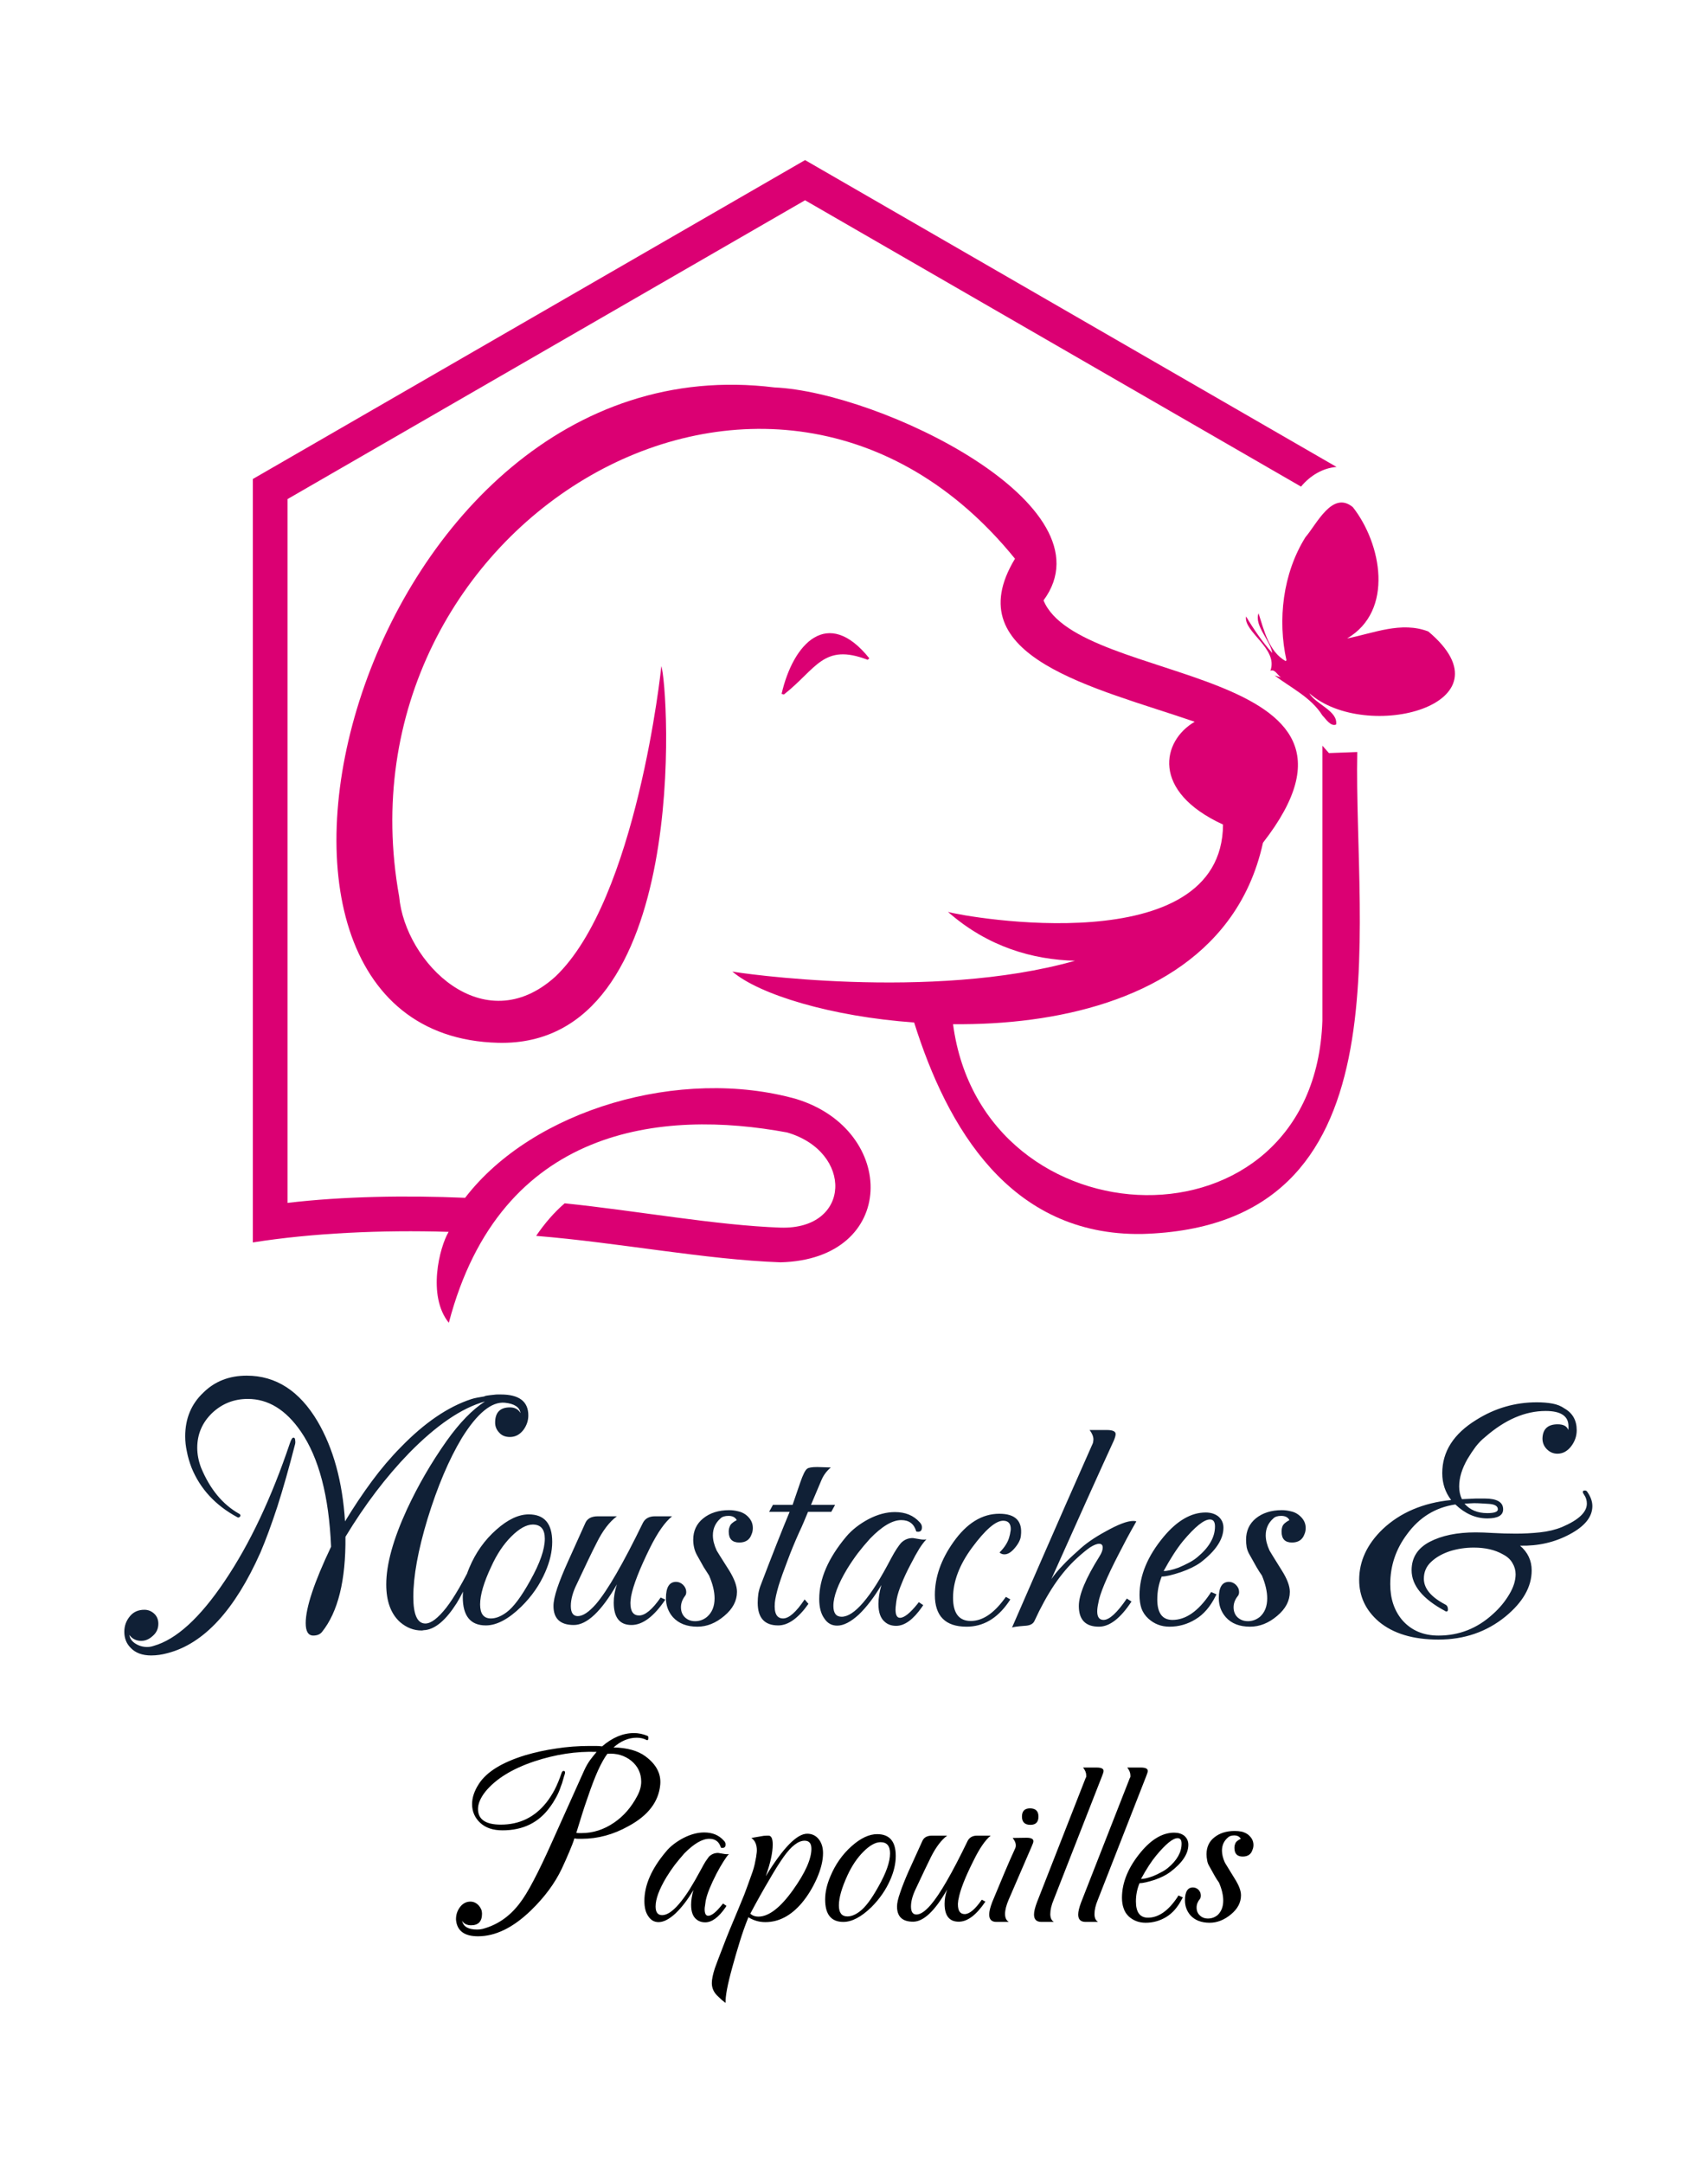<svg xmlns="http://www.w3.org/2000/svg" xmlns:xlink="http://www.w3.org/1999/xlink" viewBox="0 0 8.079 10.228"><g transform="matrix(1,0,0,1,0.756,6.505)"><g clip-path="url(#SvgjsClipPath1001)"><g clip-path="url(#SvgjsClipPath1000e99453ee-bbf8-4736-9c41-c96931768a00)"><path d=" M 3.348 -3.385 C 3.348 -3.385 3.356 -3.392 3.356 -3.392 C 3.159 -3.638 2.996 -3.463 2.941 -3.224 C 2.941 -3.224 2.952 -3.221 2.952 -3.221 C 3.106 -3.342 3.138 -3.466 3.348 -3.385 Z" fill="#db0073" transform="matrix(1,0,0,1,0,0)" fill-rule="nonzero"></path></g><g clip-path="url(#SvgjsClipPath1000e99453ee-bbf8-4736-9c41-c96931768a00)"><path d=" M 6 -3.519 C 5.872 -3.568 5.742 -3.511 5.616 -3.486 C 5.839 -3.617 5.779 -3.934 5.643 -4.107 C 5.546 -4.187 5.472 -4.026 5.419 -3.965 C 5.311 -3.792 5.287 -3.573 5.329 -3.383 C 5.328 -3.381 5.326 -3.38 5.325 -3.379 C 5.246 -3.424 5.223 -3.524 5.197 -3.605 C 5.176 -3.547 5.252 -3.478 5.262 -3.417 C 5.214 -3.471 5.173 -3.531 5.138 -3.59 C 5.125 -3.517 5.292 -3.438 5.253 -3.333 C 5.274 -3.343 5.288 -3.311 5.303 -3.302 C 5.295 -3.304 5.284 -3.308 5.273 -3.311 C 5.352 -3.251 5.445 -3.208 5.499 -3.122 C 5.515 -3.106 5.538 -3.068 5.564 -3.079 C 5.573 -3.144 5.468 -3.174 5.437 -3.227 C 5.705 -2.989 6.412 -3.173 6 -3.519 Z" fill="#db0073" transform="matrix(1,0,0,1,0,0)" fill-rule="nonzero"></path></g><g clip-path="url(#SvgjsClipPath1000e99453ee-bbf8-4736-9c41-c96931768a00)"><path d=" M 3.011 -1.308 C 2.464 -1.462 1.766 -1.26 1.444 -0.841 C 1.164 -0.853 0.867 -0.848 0.604 -0.817 L 0.604 -4.145 L 3.052 -5.558 L 5.398 -4.204 C 5.441 -4.256 5.501 -4.292 5.566 -4.297 L 3.052 -5.748 L 0.44 -4.24 L 0.44 -0.63 C 0.717 -0.674 1.05 -0.69 1.366 -0.68 C 1.323 -0.608 1.264 -0.377 1.367 -0.25 C 1.612 -1.184 2.38 -1.259 2.967 -1.15 C 3.28 -1.059 3.272 -0.69 2.936 -0.7 C 2.629 -0.711 2.256 -0.78 1.915 -0.815 C 1.866 -0.773 1.821 -0.721 1.78 -0.661 C 2.173 -0.629 2.577 -0.549 2.936 -0.536 C 3.492 -0.55 3.49 -1.161 3.011 -1.308 Z" fill="#db0073" transform="matrix(1,0,0,1,0,0)" fill-rule="nonzero"></path></g><g clip-path="url(#SvgjsClipPath1000e99453ee-bbf8-4736-9c41-c96931768a00)"><path d=" M 5.664 -2.949 C 5.587 -2.946 5.576 -2.946 5.53 -2.944 L 5.499 -2.979 C 5.499 -2.979 5.499 -1.679 5.499 -1.679 C 5.462 -0.556 3.892 -0.607 3.752 -1.662 C 4.243 -1.657 4.773 -1.778 5.051 -2.149 L 5.051 -2.149 C 5.129 -2.253 5.186 -2.375 5.218 -2.52 C 5.881 -3.372 4.347 -3.257 4.18 -3.666 C 4.513 -4.117 3.405 -4.651 2.907 -4.673 C 0.945 -4.916 0.103 -1.612 1.6 -1.574 C 2.521 -1.551 2.405 -3.27 2.372 -3.355 C 2.372 -3.344 2.255 -2.252 1.871 -1.887 C 1.531 -1.58 1.16 -1.953 1.132 -2.266 C 0.816 -4.024 2.893 -5.284 4.045 -3.863 C 3.762 -3.396 4.424 -3.254 4.895 -3.092 C 4.74 -3.002 4.687 -2.763 5.029 -2.606 C 5.025 -1.954 3.814 -2.168 3.728 -2.193 C 3.918 -2.026 4.131 -1.967 4.329 -1.962 C 3.649 -1.769 2.724 -1.906 2.708 -1.911 C 2.835 -1.802 3.176 -1.698 3.568 -1.67 C 3.723 -1.176 4.02 -0.66 4.646 -0.67 C 5.911 -0.705 5.647 -2.092 5.664 -2.949 Z" fill="#db0073" transform="matrix(1,0,0,1,0,0)" fill-rule="nonzero"></path></g></g><g><path d=" M 0.726 1.229 Q 0.69 1.229 0.69 1.17 Q 0.69 1.061 0.81 0.809 Q 0.795 0.45 0.667 0.264 Q 0.561 0.11 0.416 0.11 Q 0.318 0.11 0.247 0.177 Q 0.177 0.245 0.177 0.341 Q 0.177 0.387 0.195 0.435 Q 0.258 0.587 0.375 0.653 Q 0.384 0.657 0.38 0.666 Q 0.372 0.674 0.366 0.669 Q 0.211 0.585 0.15 0.435 Q 0.135 0.396 0.128 0.359 Q 0.12 0.323 0.12 0.287 Q 0.12 0.161 0.206 0.08 Q 0.287 0 0.411 0 Q 0.618 0 0.746 0.216 Q 0.858 0.407 0.876 0.689 Q 0.938 0.587 1.003 0.499 Q 1.068 0.411 1.14 0.338 Q 1.308 0.165 1.473 0.111 Q 1.485 0.107 1.501 0.104 Q 1.516 0.101 1.536 0.098 Q 1.533 0.095 1.583 0.09 Q 1.59 0.089 1.598 0.089 Q 1.607 0.089 1.613 0.089 Q 1.743 0.089 1.743 0.188 Q 1.743 0.224 1.721 0.255 Q 1.695 0.29 1.656 0.29 Q 1.623 0.29 1.605 0.269 Q 1.586 0.249 1.586 0.222 Q 1.586 0.15 1.656 0.15 Q 1.691 0.15 1.706 0.177 Q 1.7 0.135 1.632 0.128 Q 1.538 0.119 1.429 0.294 Q 1.337 0.447 1.266 0.678 Q 1.199 0.9 1.199 1.046 Q 1.199 1.172 1.256 1.172 Q 1.296 1.172 1.355 1.097 Q 1.411 1.025 1.49 0.863 Q 1.496 0.848 1.504 0.845 L 1.506 0.845 Q 1.512 0.845 1.512 0.855 Q 1.512 0.867 1.506 0.879 Q 1.423 1.047 1.404 1.076 Q 1.329 1.194 1.256 1.203 Q 1.251 1.203 1.246 1.204 Q 1.242 1.205 1.238 1.205 Q 1.183 1.205 1.137 1.166 Q 1.071 1.107 1.071 0.987 Q 1.071 0.845 1.169 0.632 Q 1.248 0.462 1.357 0.308 Q 1.449 0.179 1.538 0.122 Q 1.373 0.168 1.179 0.366 Q 1.016 0.534 0.878 0.762 Q 0.881 1.07 0.767 1.212 Q 0.753 1.229 0.726 1.229 M -0.041 1.323 Q -0.104 1.323 -0.138 1.287 Q -0.168 1.257 -0.168 1.211 Q -0.168 1.169 -0.141 1.137 Q -0.116 1.107 -0.073 1.107 Q -0.045 1.107 -0.024 1.128 Q -0.007 1.146 -0.007 1.173 Q -0.007 1.209 -0.035 1.232 Q -0.059 1.254 -0.088 1.254 Q -0.124 1.254 -0.144 1.226 Q -0.141 1.25 -0.117 1.266 Q -0.091 1.283 -0.06 1.283 Q -0.045 1.283 -0.03 1.278 Q 0.131 1.233 0.307 0.971 Q 0.396 0.839 0.473 0.676 Q 0.55 0.513 0.615 0.32 Q 0.624 0.293 0.632 0.293 Q 0.639 0.293 0.64 0.303 Q 0.642 0.314 0.64 0.323 Q 0.597 0.491 0.556 0.619 Q 0.514 0.747 0.476 0.836 Q 0.294 1.245 0.037 1.312 Q -0.003 1.323 -0.041 1.323 M 1.542 1.181 Q 1.433 1.181 1.433 1.047 Q 1.433 0.981 1.464 0.908 Q 1.509 0.801 1.592 0.728 Q 1.673 0.656 1.745 0.656 Q 1.856 0.656 1.856 0.786 Q 1.856 0.854 1.823 0.929 Q 1.784 1.019 1.71 1.092 Q 1.619 1.181 1.542 1.181 M 1.566 1.148 Q 1.601 1.148 1.64 1.119 Q 1.689 1.083 1.752 0.969 Q 1.821 0.846 1.821 0.771 Q 1.821 0.704 1.764 0.704 Q 1.719 0.704 1.662 0.761 Q 1.607 0.816 1.568 0.902 Q 1.515 1.014 1.515 1.082 Q 1.515 1.148 1.566 1.148 M 1.958 1.179 Q 1.862 1.179 1.862 1.089 Q 1.862 1.058 1.88 1.004 Q 1.898 0.951 1.931 0.878 L 2.013 0.696 Q 2.027 0.665 2.072 0.665 L 2.162 0.665 Q 2.109 0.704 2.066 0.791 Q 2.049 0.824 2.026 0.872 Q 2.003 0.921 1.973 0.984 Q 1.944 1.042 1.944 1.089 Q 1.944 1.137 1.977 1.137 Q 2.013 1.137 2.063 1.08 Q 2.145 0.984 2.285 0.696 Q 2.301 0.665 2.342 0.665 L 2.423 0.665 Q 2.373 0.705 2.319 0.813 Q 2.244 0.965 2.229 1.044 Q 2.228 1.053 2.227 1.061 Q 2.226 1.068 2.226 1.076 Q 2.226 1.134 2.267 1.134 Q 2.31 1.134 2.369 1.049 L 2.391 1.059 Q 2.31 1.179 2.231 1.179 Q 2.147 1.179 2.147 1.073 Q 2.147 1.032 2.162 0.987 Q 2.051 1.179 1.958 1.179 M 2.543 1.187 Q 2.468 1.187 2.427 1.142 Q 2.394 1.104 2.394 1.052 Q 2.394 0.975 2.442 0.975 Q 2.46 0.975 2.475 0.989 Q 2.49 1.004 2.49 1.023 Q 2.49 1.035 2.484 1.042 Q 2.465 1.067 2.465 1.095 Q 2.465 1.124 2.483 1.142 Q 2.502 1.161 2.532 1.161 Q 2.564 1.161 2.589 1.14 Q 2.624 1.109 2.624 1.053 Q 2.624 1.005 2.598 0.945 Q 2.588 0.93 2.573 0.906 Q 2.559 0.882 2.541 0.849 Q 2.531 0.831 2.527 0.812 Q 2.523 0.794 2.523 0.776 Q 2.523 0.713 2.57 0.675 Q 2.618 0.636 2.693 0.636 Q 2.714 0.636 2.734 0.641 Q 2.754 0.645 2.771 0.657 Q 2.805 0.683 2.805 0.72 Q 2.805 0.737 2.799 0.75 Q 2.786 0.789 2.741 0.789 Q 2.691 0.789 2.691 0.738 Q 2.691 0.723 2.696 0.713 Q 2.7 0.698 2.729 0.683 Q 2.718 0.663 2.69 0.663 Q 2.664 0.663 2.652 0.675 Q 2.616 0.707 2.616 0.755 Q 2.616 0.788 2.634 0.827 Q 2.637 0.833 2.693 0.921 Q 2.73 0.981 2.73 1.022 Q 2.73 1.086 2.67 1.136 Q 2.61 1.187 2.543 1.187 M 2.925 1.181 Q 2.828 1.181 2.828 1.074 Q 2.828 1.053 2.831 1.031 Q 2.835 1.008 2.844 0.986 Q 2.924 0.776 2.979 0.644 L 2.882 0.644 L 2.9 0.611 L 2.993 0.611 L 3.029 0.506 Q 3.048 0.45 3.062 0.44 Q 3.072 0.432 3.11 0.432 L 3.174 0.434 Q 3.144 0.459 3.129 0.495 L 3.08 0.611 L 3.194 0.611 L 3.176 0.644 L 3.066 0.644 Q 3.056 0.668 3.046 0.692 Q 3.036 0.716 3.024 0.741 Q 2.993 0.81 2.97 0.872 Q 2.943 0.942 2.927 0.993 Q 2.912 1.044 2.909 1.074 Q 2.903 1.148 2.948 1.148 Q 2.99 1.148 3.05 1.058 L 3.068 1.079 Q 2.996 1.181 2.925 1.181 M 3.483 1.183 Q 3.45 1.183 3.429 1.164 Q 3.399 1.139 3.399 1.079 Q 3.399 1.04 3.413 0.99 Q 3.362 1.076 3.306 1.13 Q 3.249 1.182 3.204 1.182 Q 3.165 1.182 3.143 1.148 Q 3.119 1.115 3.119 1.056 Q 3.119 0.914 3.246 0.762 Q 3.267 0.737 3.294 0.716 Q 3.321 0.695 3.353 0.678 Q 3.417 0.645 3.477 0.645 Q 3.551 0.645 3.594 0.693 Q 3.605 0.704 3.605 0.717 Q 3.605 0.743 3.578 0.737 Q 3.563 0.683 3.507 0.683 Q 3.444 0.683 3.359 0.771 Q 3.329 0.804 3.302 0.839 Q 3.275 0.875 3.251 0.914 Q 3.186 1.022 3.186 1.089 Q 3.186 1.14 3.225 1.14 Q 3.269 1.14 3.326 1.074 Q 3.357 1.038 3.39 0.986 Q 3.423 0.933 3.459 0.864 Q 3.474 0.836 3.486 0.818 Q 3.498 0.8 3.506 0.791 Q 3.53 0.767 3.563 0.768 L 3.593 0.773 Q 3.612 0.777 3.626 0.774 Q 3.612 0.788 3.593 0.817 Q 3.575 0.846 3.551 0.893 Q 3.525 0.942 3.509 0.983 Q 3.492 1.023 3.486 1.054 Q 3.483 1.07 3.482 1.082 Q 3.48 1.095 3.48 1.106 Q 3.48 1.145 3.501 1.145 Q 3.531 1.145 3.584 1.079 L 3.59 1.071 L 3.611 1.085 L 3.605 1.094 Q 3.543 1.183 3.483 1.183 M 3.816 1.187 Q 3.666 1.187 3.666 1.037 Q 3.666 0.911 3.753 0.788 Q 3.848 0.653 3.971 0.653 Q 4.085 0.653 4.073 0.756 Q 4.071 0.783 4.044 0.815 Q 4.019 0.845 3.995 0.845 Q 3.981 0.845 3.972 0.836 Q 4.01 0.798 4.019 0.759 Q 4.022 0.749 4.023 0.74 Q 4.025 0.732 4.025 0.725 Q 4.025 0.686 3.989 0.686 Q 3.936 0.686 3.842 0.813 Q 3.752 0.935 3.752 1.05 Q 3.752 1.16 3.836 1.16 Q 3.917 1.16 3.993 1.058 L 4.002 1.046 L 4.023 1.058 L 4.013 1.073 Q 3.933 1.187 3.816 1.187 M 4.031 1.191 Q 4.082 1.074 4.177 0.856 Q 4.272 0.638 4.413 0.32 Q 4.415 0.315 4.415 0.311 Q 4.416 0.306 4.416 0.302 Q 4.416 0.281 4.398 0.257 L 4.479 0.257 Q 4.521 0.257 4.521 0.276 Q 4.521 0.287 4.512 0.308 Q 4.466 0.408 4.392 0.572 Q 4.319 0.735 4.217 0.962 Q 4.239 0.93 4.271 0.897 Q 4.302 0.864 4.341 0.83 Q 4.368 0.804 4.401 0.781 Q 4.434 0.758 4.473 0.737 Q 4.562 0.687 4.604 0.687 Q 4.614 0.687 4.619 0.689 Q 4.595 0.731 4.574 0.77 Q 4.554 0.809 4.536 0.843 Q 4.449 1.011 4.439 1.076 Q 4.434 1.098 4.434 1.115 Q 4.434 1.155 4.464 1.155 Q 4.505 1.155 4.574 1.054 L 4.596 1.068 Q 4.518 1.187 4.442 1.187 Q 4.347 1.187 4.347 1.089 Q 4.347 1.01 4.445 0.854 Q 4.46 0.83 4.46 0.813 Q 4.46 0.795 4.443 0.795 Q 4.427 0.795 4.4 0.812 Q 4.374 0.83 4.338 0.863 Q 4.281 0.915 4.231 0.989 Q 4.181 1.064 4.137 1.16 Q 4.127 1.182 4.089 1.183 Q 4.04 1.187 4.031 1.191 M 4.776 1.187 Q 4.718 1.187 4.676 1.149 Q 4.653 1.128 4.643 1.1 Q 4.634 1.073 4.634 1.037 Q 4.634 0.899 4.748 0.762 Q 4.844 0.647 4.947 0.647 Q 4.982 0.647 5.006 0.665 Q 5.031 0.686 5.031 0.719 Q 5.031 0.801 4.922 0.884 Q 4.887 0.909 4.83 0.929 Q 4.767 0.95 4.739 0.95 Q 4.718 1.001 4.718 1.058 Q 4.718 1.155 4.79 1.155 Q 4.884 1.155 4.967 1.032 L 4.973 1.023 L 4.998 1.034 L 4.994 1.042 Q 4.956 1.118 4.899 1.152 Q 4.842 1.187 4.776 1.187 M 4.748 0.924 Q 4.773 0.924 4.818 0.908 Q 4.844 0.897 4.867 0.885 Q 4.89 0.873 4.908 0.858 Q 4.991 0.789 4.991 0.713 Q 4.991 0.68 4.967 0.68 Q 4.925 0.68 4.839 0.783 Q 4.796 0.836 4.748 0.924 M 5.157 1.187 Q 5.082 1.187 5.042 1.142 Q 5.009 1.104 5.009 1.052 Q 5.009 0.975 5.057 0.975 Q 5.075 0.975 5.09 0.989 Q 5.105 1.004 5.105 1.023 Q 5.105 1.035 5.099 1.042 Q 5.079 1.067 5.079 1.095 Q 5.079 1.124 5.097 1.142 Q 5.117 1.161 5.147 1.161 Q 5.178 1.161 5.204 1.14 Q 5.238 1.109 5.238 1.053 Q 5.238 1.005 5.213 0.945 Q 5.202 0.93 5.188 0.906 Q 5.174 0.882 5.156 0.849 Q 5.145 0.831 5.141 0.812 Q 5.138 0.794 5.138 0.776 Q 5.138 0.713 5.184 0.675 Q 5.232 0.636 5.307 0.636 Q 5.328 0.636 5.348 0.641 Q 5.369 0.645 5.385 0.657 Q 5.42 0.683 5.42 0.72 Q 5.42 0.737 5.414 0.75 Q 5.4 0.789 5.355 0.789 Q 5.306 0.789 5.306 0.738 Q 5.306 0.723 5.31 0.713 Q 5.315 0.698 5.343 0.683 Q 5.333 0.663 5.304 0.663 Q 5.279 0.663 5.267 0.675 Q 5.231 0.707 5.231 0.755 Q 5.231 0.788 5.249 0.827 Q 5.252 0.833 5.307 0.921 Q 5.345 0.981 5.345 1.022 Q 5.345 1.086 5.285 1.136 Q 5.225 1.187 5.157 1.187 M 6.048 1.248 Q 5.868 1.248 5.766 1.163 Q 5.673 1.083 5.673 0.966 Q 5.673 0.833 5.784 0.726 Q 5.909 0.608 6.108 0.588 Q 6.066 0.533 6.066 0.461 Q 6.066 0.308 6.227 0.209 Q 6.359 0.126 6.513 0.126 Q 6.554 0.126 6.587 0.132 Q 6.62 0.138 6.644 0.155 Q 6.702 0.188 6.702 0.258 Q 6.702 0.3 6.675 0.335 Q 6.648 0.369 6.611 0.369 Q 6.582 0.369 6.561 0.348 Q 6.54 0.327 6.54 0.297 Q 6.542 0.23 6.612 0.23 Q 6.653 0.23 6.662 0.257 Q 6.663 0.252 6.663 0.248 Q 6.663 0.243 6.663 0.239 Q 6.663 0.167 6.555 0.167 Q 6.41 0.167 6.269 0.29 Q 6.245 0.309 6.224 0.336 Q 6.204 0.363 6.186 0.393 Q 6.146 0.462 6.146 0.524 Q 6.146 0.557 6.159 0.584 Q 6.198 0.582 6.225 0.581 Q 6.252 0.581 6.267 0.581 Q 6.354 0.581 6.354 0.632 Q 6.354 0.675 6.279 0.675 Q 6.197 0.675 6.128 0.609 Q 5.987 0.63 5.9 0.749 Q 5.82 0.855 5.82 0.986 Q 5.82 1.088 5.876 1.155 Q 5.94 1.229 6.048 1.229 Q 6.195 1.229 6.306 1.127 Q 6.353 1.085 6.383 1.034 Q 6.413 0.984 6.413 0.939 Q 6.413 0.911 6.398 0.886 Q 6.384 0.861 6.353 0.845 Q 6.297 0.813 6.215 0.813 Q 6.156 0.813 6.102 0.83 Q 6.048 0.848 6.014 0.88 Q 5.979 0.912 5.979 0.96 Q 5.979 1.029 6.08 1.082 Q 6.093 1.088 6.093 1.106 Q 6.093 1.115 6.086 1.115 Q 6.081 1.115 6.08 1.113 Q 5.921 1.028 5.921 0.92 Q 5.921 0.831 6.006 0.786 Q 6.092 0.741 6.224 0.741 Q 6.258 0.741 6.308 0.744 Q 6.359 0.747 6.414 0.747 Q 6.471 0.747 6.528 0.741 Q 6.585 0.735 6.632 0.716 Q 6.75 0.666 6.75 0.605 Q 6.75 0.582 6.737 0.563 Q 6.723 0.543 6.741 0.543 Q 6.749 0.543 6.753 0.551 Q 6.776 0.584 6.776 0.617 Q 6.776 0.693 6.669 0.75 Q 6.563 0.807 6.434 0.804 Q 6.489 0.851 6.489 0.921 Q 6.489 1.037 6.365 1.139 Q 6.231 1.248 6.048 1.248 M 6.279 0.65 Q 6.329 0.65 6.329 0.632 Q 6.329 0.608 6.282 0.606 Q 6.266 0.605 6.249 0.604 Q 6.233 0.603 6.216 0.603 Q 6.206 0.603 6.194 0.604 Q 6.183 0.605 6.171 0.605 Q 6.21 0.65 6.279 0.65" fill="#102036" fill-rule="nonzero"></path></g><g><path d=" M 1.505 2.651 Q 1.408 2.651 1.401 2.573 Q 1.4 2.54 1.419 2.514 Q 1.439 2.487 1.469 2.487 Q 1.492 2.487 1.509 2.506 Q 1.524 2.523 1.524 2.544 Q 1.524 2.599 1.472 2.599 Q 1.459 2.599 1.448 2.594 Q 1.436 2.589 1.43 2.577 Q 1.437 2.619 1.501 2.619 Q 1.516 2.619 1.527 2.616 Q 1.629 2.589 1.699 2.499 Q 1.73 2.46 1.768 2.387 Q 1.806 2.315 1.852 2.212 L 2.008 1.865 Q 2.02 1.839 2.035 1.818 Q 2.05 1.798 2.066 1.779 Q 1.922 1.774 1.771 1.824 Q 1.613 1.877 1.539 1.968 Q 1.505 2.012 1.505 2.049 Q 1.505 2.123 1.613 2.123 Q 1.745 2.123 1.828 2.019 Q 1.848 1.994 1.867 1.959 Q 1.885 1.924 1.901 1.877 Q 1.904 1.869 1.91 1.869 Q 1.919 1.869 1.916 1.882 Q 1.911 1.897 1.907 1.912 Q 1.903 1.928 1.897 1.942 Q 1.888 1.97 1.874 1.995 Q 1.861 2.019 1.846 2.039 Q 1.767 2.15 1.621 2.15 Q 1.554 2.15 1.516 2.115 Q 1.477 2.079 1.477 2.026 Q 1.477 1.979 1.51 1.929 Q 1.565 1.845 1.728 1.795 Q 1.799 1.774 1.875 1.763 Q 1.951 1.751 2.033 1.751 Q 2.049 1.751 2.063 1.751 Q 2.078 1.751 2.092 1.753 Q 2.165 1.69 2.243 1.69 Q 2.274 1.69 2.306 1.703 Q 2.311 1.705 2.311 1.712 Q 2.311 1.726 2.303 1.723 Q 2.282 1.712 2.256 1.712 Q 2.198 1.712 2.146 1.758 Q 2.243 1.76 2.297 1.8 Q 2.374 1.857 2.367 1.934 Q 2.356 2.055 2.217 2.13 Q 2.11 2.19 1.996 2.19 Q 1.988 2.19 1.979 2.19 Q 1.97 2.19 1.961 2.188 Q 1.953 2.214 1.937 2.251 Q 1.922 2.287 1.901 2.332 Q 1.852 2.435 1.755 2.529 Q 1.629 2.651 1.505 2.651 M 1.995 2.163 Q 2.076 2.163 2.148 2.114 Q 2.216 2.068 2.258 1.988 Q 2.277 1.953 2.277 1.92 Q 2.277 1.86 2.23 1.821 Q 2.182 1.783 2.117 1.788 Q 2.097 1.814 2.073 1.866 Q 2.05 1.917 2.024 1.994 Q 2.009 2.036 1.996 2.078 Q 1.983 2.121 1.97 2.162 Q 1.976 2.163 1.983 2.163 Q 1.989 2.163 1.995 2.163 M 2.58 2.585 Q 2.554 2.585 2.537 2.57 Q 2.513 2.55 2.513 2.502 Q 2.513 2.471 2.524 2.432 Q 2.484 2.5 2.44 2.542 Q 2.395 2.584 2.359 2.584 Q 2.329 2.584 2.311 2.557 Q 2.292 2.531 2.292 2.484 Q 2.292 2.372 2.393 2.252 Q 2.409 2.232 2.43 2.216 Q 2.452 2.199 2.477 2.186 Q 2.528 2.16 2.575 2.16 Q 2.633 2.16 2.667 2.198 Q 2.676 2.206 2.676 2.217 Q 2.676 2.237 2.654 2.232 Q 2.642 2.19 2.599 2.19 Q 2.549 2.19 2.481 2.259 Q 2.458 2.285 2.436 2.313 Q 2.415 2.341 2.396 2.372 Q 2.345 2.457 2.345 2.51 Q 2.345 2.551 2.376 2.551 Q 2.41 2.551 2.455 2.499 Q 2.48 2.47 2.506 2.429 Q 2.532 2.387 2.561 2.333 Q 2.573 2.31 2.582 2.296 Q 2.592 2.282 2.597 2.275 Q 2.616 2.256 2.642 2.257 L 2.666 2.261 Q 2.682 2.264 2.692 2.262 Q 2.682 2.272 2.667 2.296 Q 2.652 2.319 2.633 2.355 Q 2.613 2.394 2.6 2.426 Q 2.587 2.458 2.582 2.483 Q 2.58 2.495 2.579 2.505 Q 2.577 2.515 2.577 2.523 Q 2.577 2.554 2.594 2.554 Q 2.618 2.554 2.659 2.502 L 2.664 2.496 L 2.68 2.507 L 2.676 2.514 Q 2.627 2.585 2.58 2.585 M 2.676 2.966 Q 2.668 2.96 2.658 2.952 Q 2.649 2.943 2.636 2.931 Q 2.611 2.906 2.611 2.872 Q 2.611 2.847 2.625 2.803 Q 2.637 2.769 2.664 2.7 Q 2.69 2.631 2.734 2.528 Q 2.747 2.497 2.764 2.455 Q 2.78 2.413 2.799 2.359 Q 2.804 2.346 2.809 2.329 Q 2.814 2.312 2.818 2.289 Q 2.821 2.276 2.822 2.265 Q 2.824 2.253 2.824 2.245 Q 2.824 2.204 2.798 2.186 L 2.856 2.176 Q 2.866 2.175 2.872 2.175 Q 2.877 2.175 2.879 2.175 Q 2.899 2.175 2.899 2.217 Q 2.899 2.275 2.866 2.367 Q 2.989 2.166 3.062 2.166 Q 3.098 2.166 3.119 2.195 Q 3.137 2.22 3.137 2.258 Q 3.137 2.31 3.108 2.377 Q 3.078 2.444 3.037 2.493 Q 2.96 2.584 2.864 2.584 Q 2.821 2.584 2.784 2.561 Q 2.761 2.618 2.743 2.677 Q 2.725 2.735 2.708 2.797 Q 2.674 2.92 2.676 2.966 M 2.831 2.558 Q 2.905 2.558 2.995 2.432 Q 3.082 2.31 3.082 2.237 Q 3.082 2.199 3.05 2.199 Q 3.005 2.199 2.951 2.275 Q 2.921 2.317 2.882 2.385 Q 2.842 2.452 2.793 2.544 Q 2.808 2.558 2.831 2.558 M 3.233 2.583 Q 3.147 2.583 3.147 2.477 Q 3.147 2.425 3.172 2.367 Q 3.207 2.283 3.272 2.225 Q 3.336 2.168 3.393 2.168 Q 3.481 2.168 3.481 2.271 Q 3.481 2.325 3.455 2.384 Q 3.424 2.455 3.366 2.513 Q 3.294 2.583 3.233 2.583 M 3.252 2.557 Q 3.28 2.557 3.31 2.534 Q 3.349 2.506 3.399 2.416 Q 3.454 2.319 3.454 2.259 Q 3.454 2.206 3.409 2.206 Q 3.373 2.206 3.328 2.251 Q 3.284 2.295 3.253 2.362 Q 3.212 2.451 3.212 2.505 Q 3.212 2.557 3.252 2.557 M 3.563 2.582 Q 3.487 2.582 3.487 2.51 Q 3.487 2.486 3.502 2.444 Q 3.516 2.402 3.542 2.343 L 3.607 2.2 Q 3.618 2.175 3.653 2.175 L 3.724 2.175 Q 3.683 2.206 3.648 2.275 Q 3.635 2.301 3.617 2.339 Q 3.599 2.378 3.575 2.428 Q 3.553 2.474 3.553 2.51 Q 3.553 2.548 3.579 2.548 Q 3.607 2.548 3.646 2.503 Q 3.711 2.428 3.821 2.2 Q 3.834 2.175 3.866 2.175 L 3.93 2.175 Q 3.891 2.207 3.849 2.293 Q 3.789 2.412 3.778 2.475 Q 3.776 2.482 3.776 2.488 Q 3.775 2.494 3.775 2.5 Q 3.775 2.546 3.807 2.546 Q 3.841 2.546 3.888 2.478 L 3.905 2.487 Q 3.841 2.582 3.779 2.582 Q 3.712 2.582 3.712 2.497 Q 3.712 2.465 3.724 2.43 Q 3.637 2.582 3.563 2.582 M 4.118 2.124 Q 4.078 2.124 4.078 2.085 Q 4.078 2.046 4.116 2.046 Q 4.156 2.046 4.156 2.085 Q 4.156 2.124 4.118 2.124 M 3.957 2.583 Q 3.923 2.583 3.923 2.548 Q 3.923 2.527 3.937 2.49 Q 3.968 2.415 3.995 2.351 Q 4.022 2.287 4.046 2.235 Q 4.049 2.229 4.049 2.221 Q 4.049 2.205 4.034 2.186 L 4.099 2.185 Q 4.132 2.185 4.132 2.201 Q 4.132 2.206 4.13 2.211 Q 4.128 2.217 4.124 2.226 L 4.015 2.478 Q 3.998 2.518 3.998 2.545 Q 3.998 2.573 4.016 2.583 L 3.957 2.583 M 4.17 2.583 Q 4.135 2.583 4.135 2.548 Q 4.135 2.527 4.149 2.49 L 4.379 1.903 Q 4.382 1.899 4.382 1.896 Q 4.382 1.892 4.382 1.89 Q 4.382 1.872 4.367 1.853 L 4.431 1.853 Q 4.464 1.853 4.464 1.869 Q 4.464 1.876 4.457 1.893 L 4.228 2.478 Q 4.212 2.516 4.212 2.546 Q 4.212 2.573 4.229 2.583 L 4.17 2.583 M 4.379 2.583 Q 4.344 2.583 4.344 2.548 Q 4.344 2.527 4.358 2.49 L 4.588 1.903 Q 4.591 1.899 4.591 1.896 Q 4.591 1.892 4.591 1.89 Q 4.591 1.872 4.576 1.853 L 4.64 1.853 Q 4.673 1.853 4.673 1.869 Q 4.673 1.876 4.666 1.893 L 4.437 2.478 Q 4.421 2.516 4.421 2.546 Q 4.421 2.573 4.438 2.583 L 4.379 2.583 M 4.663 2.587 Q 4.617 2.587 4.584 2.558 Q 4.566 2.541 4.559 2.519 Q 4.551 2.497 4.551 2.469 Q 4.551 2.36 4.641 2.252 Q 4.717 2.161 4.798 2.161 Q 4.826 2.161 4.845 2.175 Q 4.865 2.192 4.865 2.218 Q 4.865 2.283 4.778 2.348 Q 4.751 2.368 4.706 2.384 Q 4.656 2.4 4.634 2.4 Q 4.617 2.441 4.617 2.486 Q 4.617 2.563 4.674 2.563 Q 4.749 2.563 4.814 2.465 L 4.818 2.458 L 4.839 2.467 L 4.835 2.474 Q 4.805 2.533 4.76 2.56 Q 4.715 2.587 4.663 2.587 M 4.641 2.38 Q 4.661 2.38 4.697 2.367 Q 4.717 2.359 4.735 2.349 Q 4.753 2.34 4.768 2.328 Q 4.833 2.274 4.833 2.213 Q 4.833 2.187 4.814 2.187 Q 4.781 2.187 4.713 2.269 Q 4.679 2.31 4.641 2.38 M 4.966 2.587 Q 4.907 2.587 4.875 2.552 Q 4.849 2.522 4.849 2.481 Q 4.849 2.42 4.887 2.42 Q 4.901 2.42 4.913 2.431 Q 4.924 2.443 4.924 2.458 Q 4.924 2.468 4.92 2.474 Q 4.904 2.493 4.904 2.515 Q 4.904 2.538 4.919 2.552 Q 4.934 2.567 4.958 2.567 Q 4.983 2.567 5.003 2.551 Q 5.03 2.526 5.03 2.482 Q 5.03 2.444 5.01 2.397 Q 5.001 2.385 4.99 2.366 Q 4.979 2.347 4.965 2.321 Q 4.956 2.307 4.954 2.292 Q 4.951 2.277 4.951 2.263 Q 4.951 2.213 4.987 2.184 Q 5.025 2.153 5.084 2.153 Q 5.101 2.153 5.117 2.156 Q 5.133 2.16 5.146 2.169 Q 5.173 2.19 5.173 2.219 Q 5.173 2.232 5.168 2.243 Q 5.158 2.274 5.122 2.274 Q 5.083 2.274 5.083 2.233 Q 5.083 2.221 5.087 2.213 Q 5.09 2.201 5.113 2.19 Q 5.104 2.174 5.082 2.174 Q 5.062 2.174 5.052 2.184 Q 5.024 2.208 5.024 2.246 Q 5.024 2.272 5.038 2.303 Q 5.041 2.308 5.084 2.378 Q 5.114 2.425 5.114 2.457 Q 5.114 2.508 5.067 2.547 Q 5.019 2.587 4.966 2.587" fill="#000000" fill-rule="nonzero"></path></g></g><defs><clipPath id="SvgjsClipPath1001"><path d=" M 0.44 -5.748 h 5.686 v 5.498 h -5.686 Z"></path></clipPath><clipPath id="SvgjsClipPath1000e99453ee-bbf8-4736-9c41-c96931768a00"><path d=" M 0.44 -5.748 L 6.126 -5.748 L 6.126 -0.25 L 0.44 -0.25 Z"></path></clipPath></defs></svg>